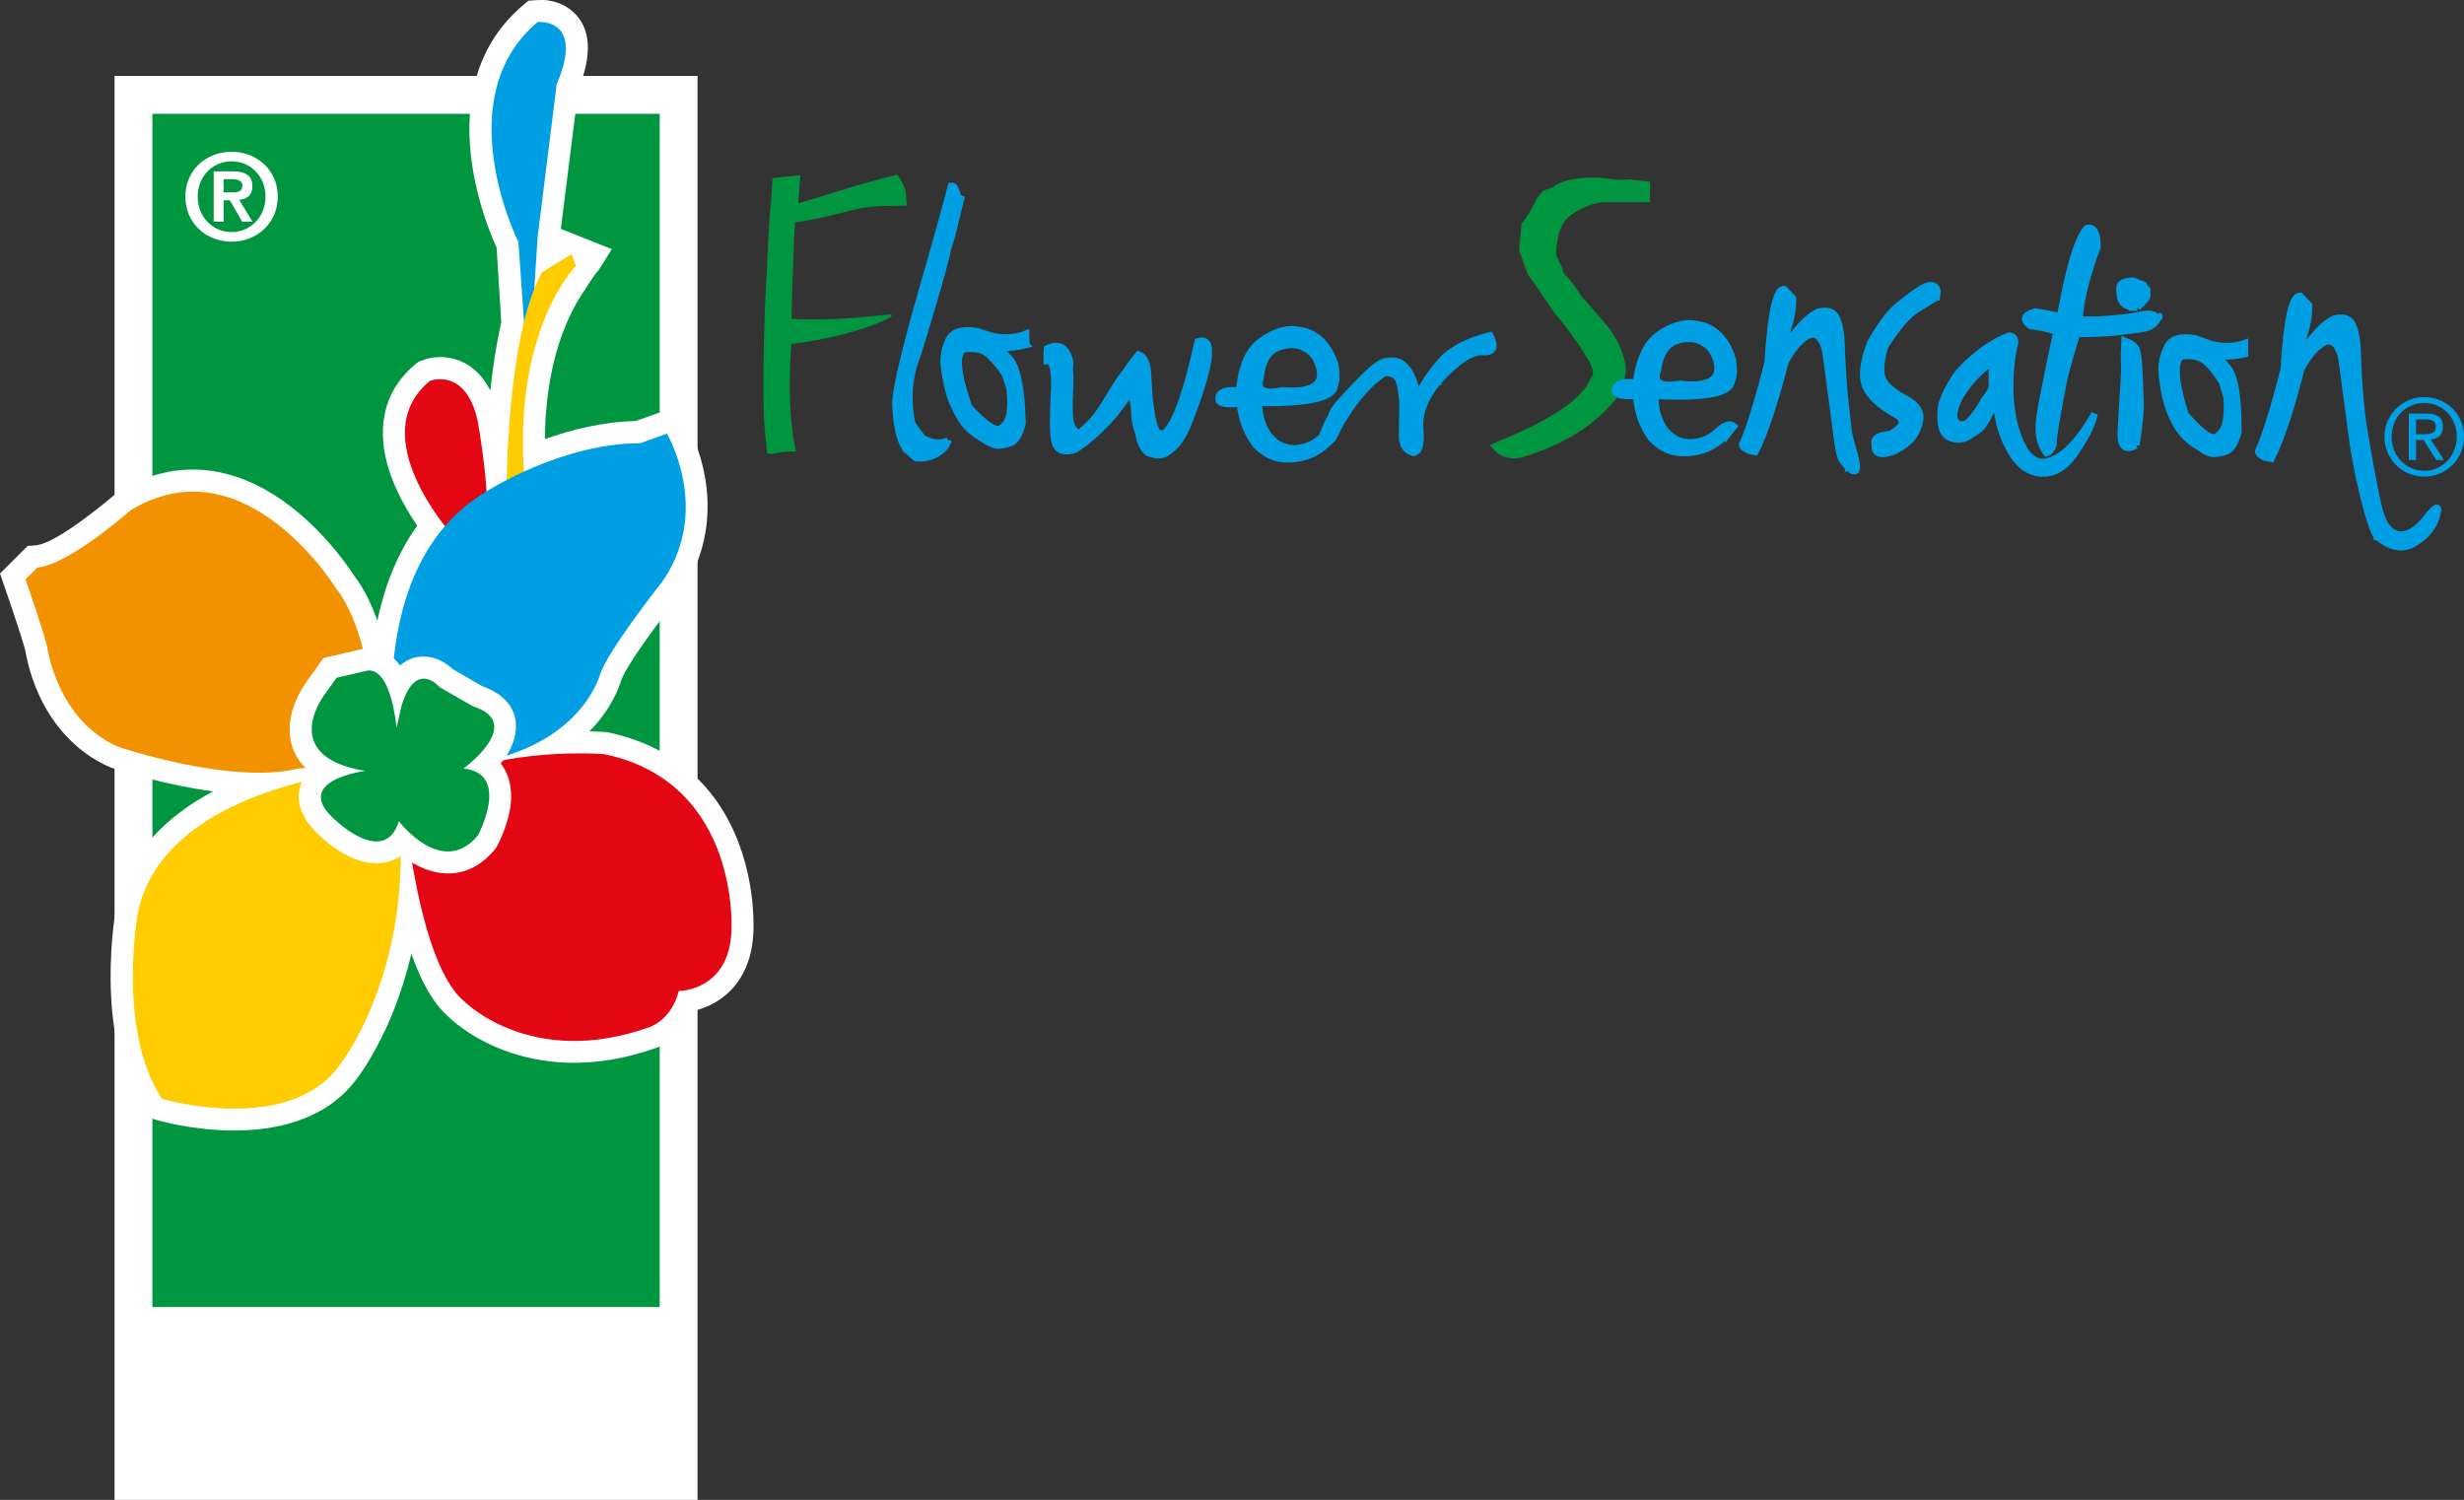 <?xml version="1.0" encoding="UTF-8"?>
<svg id="Livello_2" data-name="Livello 2" xmlns="http://www.w3.org/2000/svg" viewBox="0 0 343.74 209.25">
  <rect x="0" y="0" width="343.74" height="209.25" fill="#333333" stroke="none"/>
  <defs>
    <style>
      .cls-1 {
        fill: #fc0;
      }

      .cls-2 {
        fill: none;
        stroke: #009fe3;
        stroke-miterlimit: 3.86;
        stroke-width: .93px;
      }

      .cls-3 {
        fill: #f39200;
      }

      .cls-4 {
        fill: #fff;
      }

      .cls-5 {
        fill: #e30613;
      }

      .cls-6 {
        fill: #009640;
      }

      .cls-7 {
        fill: #009fe3;
      }
    </style>
  </defs>
  <g id="Livello_1-2" data-name="Livello 1">
    <g>
      <rect class="cls-4" x="15.98" y="10.6" width="81.33" height="198.65"/>
      <rect class="cls-6" x="21.26" y="15.88" width="70.77" height="166.47"/>
      <g>
        <path class="cls-4" d="M52.65,86.57c.94-4.48,2.62-9.14,5.56-13.23-1.4-2.03-3.08-4.91-4.04-8.07-1.36-4.51-1.34-10.25,3.86-14.52l.33-.27c.34-.14,1.22-.48,2.01-.59.81-.11,1.97-.14,3.25.26,1.94.61,3.61,2.02,4.78,4.33.34-3.13.83-6.44,1.53-9.52l-.65-10.41c-.32-.71-.75-1.72-1.23-3.03-.8-2.2-1.71-5.25-2.21-8.66-.98-6.79-.38-15.81,7.16-22.16l.71-.59.19-.02c.44-.04,1.71-.16,2.52-.04.88.13,2.22.48,3.41,1.5,2.7,2.32,2.78,6.15.86,10.9l-2.45,19.48,7.11,2.83-1.84,2.94c-.41.44-.8,1-1.15,1.54-.36.55-.66,1.05-.83,1.28-.67.96-1.59,2.47-2.49,4.58-1.51,3.55-2.97,8.85-3.02,16.16,3.64-1.3,8.05-2.42,12.66-2.52l5.67-2.02.26.44c.53.89,1.69,2.9,2.13,3.95.55,1.31,1.2,3.18,1.6,5.41.81,4.47.57,10.64-3.54,16.5-.25.32-2.05,2.62-3.9,5.17-1.92,2.65-3.91,5.59-4.3,6.89-.07.26-.32,1.04-.86,2.11-.61,1.21-1.59,2.79-3.12,4.44l-.38.4c1.39.03,2.31.1,2.5.12,11.03,2.33,16.15,9.46,18.46,15.86,1.14,3.15,1.61,6.14,1.8,8.33.2,2.28.1,3.75.1,3.75-.23,5.17-2.63,8.2-5.33,9.76-1.01.58-1.99.93-2.81,1.14-.73,1.61-1.72,2.77-2.66,3.58-.64.55-1.24.92-1.71,1.17-.57.3-.95.42-.95.42-9.04,3.23-16.29,2.27-21.34.37-2.5-.94-4.43-2.1-5.74-3.04-1.1-.79-1.8-1.43-2.05-1.68-2.28-2.02-3.92-5.32-5.12-8.75-.65,2.78-1.45,5.25-2.27,7.39-1.19,3.08-2.43,5.46-3.38,7.07-.83,1.42-1.46,2.28-1.65,2.54-4.41,6.42-12.02,7.7-17.66,7.66-2.9-.02-5.57-.39-7.51-.75-1.62-.3-3.47-.82-4.09-1l-.22-.06-.62-.94c-3.67-5.6-4.51-12.85-4.56-18.32-.05-5.63.77-10.04.77-10.04,1.72-7.87,7.46-12.98,13.52-16.2-1.68-.23-3.29-.51-4.76-.81-5.3-1.08-9.51-2.52-9.51-2.52-5.26-2.24-8.33-6.52-9.93-9.96-.81-1.73-1.31-3.34-1.6-4.51-.22-.87-.34-1.55-.39-1.86-.63-2.39-2.85-8.76-3.4-10.36l-.13-.37,3.85-3.85,1.13-.09c1.52-.12,4.21-1.82,6.57-3.55,2.37-1.73,4.44-3.5,4.67-3.7l.4-.29c9.53-5.76,18.14-2.32,23.85,2.06,2.84,2.18,5.1,4.66,6.64,6.57,1.24,1.54,2.06,2.78,2.35,3.23,1.32,1.71,2.36,3.88,3.17,6.17"/>
        <path class="cls-3" d="M3.56,80.85s2.34,6.66,3.01,9.34c0,0,1.34,10.36,10.01,14.03,0,0,15.69,5.32,25.03,3l11.35-.67s-.67-17.68-6.01-24.36c0,0-12.67-20.7-28.7-11.02,0,0-8.69,7.67-13.03,8l-1.67,1.67h0Z"/>
        <path class="cls-5" d="M55.98,107.89s1.66,25.7,8.67,31.71c0,0,9.34,9.66,26.04,3.67,0,0,3-1.01,4-5.01,0,0,7.02,0,7.35-8.34,0,0,1.32-20.68-17.7-24.7,0,0-8.02-.69-16.36,1.32l-12,1.34h0Z"/>
        <path class="cls-1" d="M53.3,107.22s-30.06,1.66-34.06,20.03c0,0-3,16.38,3.35,26.05,0,0,18.01,5.32,25.03-5.02,0,0,10.03-13.01,8.02-34.71l-.67-6.01-1.67-.34h0Z"/>
        <path class="cls-5" d="M62.98,74.5s-12.34-13.7-3-21.36c0,0,5.02-2.01,6.68,5.68,0,0,1.97,11.04.99,14.03l-4.67,1.66h0Z"/>
        <path class="cls-7" d="M73.16,45.66l-.84-11.88s-10.01-20.02,2.68-30.71c0,0,6.66-.67,2.66,8.67l-2.66,21.36-.67,10.35-1.17,2.2h0Z"/>
        <path class="cls-1" d="M70.67,68.49s-.06-21.5,4.94-30.51l4.12-2.52.61,1.65s-9.36,9.34-7.01,31.38h-2.66Z"/>
        <path class="cls-7" d="M55.31,106.21s-5.02-27.38,12.67-37.72c0,0,10.35-6.66,21.37-6.66l3.68-1.34s6.35,10.68-.67,20.7c0,0-7.69,9.69-8.69,13.03,0,0-3.01,11.33-21.03,12.67l-5.01.33-2.33-1.01h.01Z"/>
        <path class="cls-4" d="M43.15,107.63c-1.97-1.67-2.86-3.86-2.73-6.34.1-1.82.76-3.41,1.29-4.45.58-1.13,1.16-1.87,1.16-1.87l2.25-3.17,5.66-1.31c2.55-.26,4.16,1.15,5.03,2.35,1.09-.95,2.44-1.43,4.05-1.18,1.29.2,2.27.85,2.81,1.27.19.15.36.3.5.43l4.08,2.36c5.9,2.09,5.33,6.83,3.38,9.75-.25.37-.51.72-.78,1.05,1.46,1.81,1.62,4.27,1.35,6.07-.22,1.46-.69,2.82-1.07,3.76-.35.86-.78,1.68-.89,1.89l-.23.29c-3.79,4.53-8.36,3.66-11.31,1.93-.6-.35-1.15-.74-1.65-1.14-2.09,1.55-4.77,1.26-6.69.46-1.3-.54-2.44-1.3-3.2-1.87-.82-.62-1.35-1.13-1.35-1.13-3.81-3.32-3.88-6.81-1.68-9.16"/>
        <path class="cls-6" d="M45.3,96.87s-6.7,8.67,5.66,10.68c0,0-10.68,1.34-4,7.02,0,0,6.7,6.35,8.69,0,0,0,6.01,7.98,11.02,1.99,0,0,4.67-8.67-2.01-9.34,0,0,8.69-6.33,1.34-8.67l-4.67-2.68s-3.33-4-5.34,2.68l-.67,3s-.69-8.34-4.02-8l-4.34,1-1.66,2.33h0Z"/>
      </g>
      <g>
        <path class="cls-6" d="M110.39,47.98c-.43,6.32-.21,11.32.66,15-1.25.04-1.88.07-1.88.07-1.33.33-2.05.35-2.15.08-.26-2.26-.42-3.99-.46-5.2-.12-3.52-.07-8.6.16-15.24.37-7.89.61-12.31.72-13.24.11-.93.21-2.46.33-4.6l3.88-.41-.28,3.9c4.13-1.12,6.21-2.04,13.79-3.98.58.72.98,1.54,1.2,2.46,0,.05.05.67.14,1.87-4.63.07-4.98-.04-8.61.88-3.63.91-5.95,1.39-6.97,1.42-.18,2.7-.35,7.2-.5,13.51,1.76.08,3.83.08,6.19,0,1.58-.05,3.93-.25,7.07-.6,3.14-.39-4.23,3.07-13.28,4.08"/>
        <path class="cls-6" d="M212.19,63.85c-1.83.35-3.28-.24-4.34-1.77,1.42-.71,12.25-4.54,14.05-9.3.83-.83-.04-2.17-1.11-3.83-.95-1.54-2.3-3.37-4.08-5.5-1.18-1.77-2.36-3.49-3.55-5.14l-1.24-3.37.35-3.72c.83-1.06,1.54-2.25,2.13-3.55l.89-1.06,1.42-.53c.59-.59,1.89-1,3.9-1.24,1.42-.12,2.69-.09,3.81.09s2.1.21,2.93.09l2.84.35v2.84h-6.56c-1.42.12-2.9.71-4.43,1.77-1.3.83-2.01,2.66-2.13,5.5.24.59.53,1.24.89,1.95,0,.47.3.95.89,1.42.59.71,1.18,1.54,1.77,2.48,1.06,1.18,2.25,2.54,3.55,4.08,1.18,1.42,2.01,3.07,2.48,4.96.32,1.12.32,2.54-1.24,5.32-1.06,1.18-4.27,5.49-13.21,8.16"/>
        <path class="cls-7" d="M132.24,61.48l-.3.77c-1.11,1.26-2.49,1.81-4.15,1.66l-1.45-1.25c-.84-1.3-1.31-3.39-1.41-6.26-.05-1.51.91-5.86,2.89-13.05,1.09-3.85,3.39-11.72,4.88-17.42.86-.03.55,1.52,1.35,1.81l-.78,3.22c-.25,1.16-.58,2.36-1.01,3.6-.39,2.35-3.34,11.97-4.28,14.99-1.19,2.99-1.44,6.18-.74,9.58l1.42,1.95c1.25.75,2.44.89,3.58.41"/>
        <path class="cls-2" d="M132.24,61.48l-.3.77c-1.11,1.26-2.49,1.81-4.15,1.66l-1.45-1.25c-.84-1.3-1.31-3.39-1.41-6.26-.05-1.51.91-5.86,2.89-13.05,1.09-3.85,3.39-11.72,4.88-17.42.86-.03.55,1.52,1.35,1.81l-.78,3.22c-.25,1.16-.58,2.36-1.01,3.6-.39,2.35-3.34,11.97-4.28,14.99-1.19,2.99-1.44,6.18-.74,9.58l1.42,1.95c1.25.75,2.44.89,3.58.41h0Z"/>
        <path class="cls-7" d="M140.2,52.2c-.57-.92-1.29-1.79-2.14-2.62-.86-.83-2.09-1.11-3.7-.84-1.05.83-.78,3.52.82,8.06,2.24,2.44,3.72,3.43,4.42,2.98.7-.46,1.13-1.15,1.28-2.1.14-.98.14-2.14-.02-3.51l-.66-1.97ZM143.18,48.1c-1.36.34-2.39.46-3.12.38-.69-.12-.47.36.64,1.43,1.15,1.04,1.8,4.07,1.94,9.1-.38,1.63-.95,2.57-1.74,2.81-.75.24-1.35.35-1.82.33-.47-.05-1.11-.36-1.92-.9-1.39-.74-2.47-1.75-3.23-3.02s-1.31-2.58-1.65-3.93c-.33-1.35-.54-2.53-.61-3.54-.07-1.04.14-2.13.64-3.26.5-1.17,1.8-1.61,3.89-1.32l2.24.73c1.77.33,3.33.23,4.68-.33,0,.22.02.72.05,1.51"/>
        <path class="cls-2" d="M140.2,52.2c-.57-.92-1.29-1.79-2.14-2.62-.86-.83-2.09-1.11-3.7-.84-1.05.83-.78,3.52.82,8.06,2.24,2.44,3.72,3.43,4.42,2.98.7-.46,1.13-1.15,1.28-2.1.14-.98.14-2.14-.02-3.51l-.66-1.97ZM143.18,48.1c-1.36.34-2.39.46-3.12.38-.69-.12-.47.36.64,1.43,1.15,1.04,1.8,4.07,1.94,9.1-.38,1.63-.95,2.57-1.74,2.81-.75.24-1.35.35-1.82.33-.47-.05-1.11-.36-1.92-.9-1.39-.74-2.47-1.75-3.23-3.02s-1.31-2.58-1.65-3.93c-.33-1.35-.54-2.53-.61-3.54-.07-1.04.14-2.13.64-3.26.5-1.17,1.8-1.61,3.89-1.32l2.24.73c1.77.33,3.33.23,4.68-.33,0,.22.02.72.05,1.51h0Z"/>
        <path class="cls-7" d="M166.05,58.37c-.46,1.31-1,2.39-1.61,3.24-.52.7-1.18,1.28-1.99,1.74-.67.24-1.43.18-2.27-.19-.66-.41-1.11-1.31-1.34-2.7-.39-.96-.59-2.07-.6-3.32l-.14-1.02c-.14-1.04-.41-1.3-.78-.78l-1.75,2.33c-1.69,2-3.42,3.59-5.17,4.77-.24.19-.55.33-.9.41-.36.08-.75.1-1.19.04-.43-.09-.77-.35-1-.77-.16-.39-.26-.87-.32-1.45-.08-1.26-.07-3,.03-5.23.24-3.5-.09-5.19-.99-5.09-.02-.65,0-1.22.05-1.73,1.13-.54,1.98-.43,2.55.34.57.77.76,1.59.57,2.46.1.68.11,1.65.05,2.91s-.08,2.27-.05,3.02l.03.86c.05.54.16.98.32,1.34l.79,1c1.4-.95,2.7-2.41,3.89-4.4,1.19-2.02,2.14-3.47,2.87-4.36.61-.92,1.2-1.7,1.75-2.33.8.3,1.23,1.25,1.29,2.87.09,1.62.17,2.73.22,3.34.06.57.18,1.42.36,2.52.22,1.11.48,1.82.78,2.13l.76.24c1.55-.99,3.16-5.29,4.84-12.9,2.34-.8,2,2.77-1.03,10.72"/>
        <path class="cls-2" d="M166.05,58.37c-.46,1.31-1,2.39-1.61,3.24-.52.7-1.18,1.28-1.99,1.74-.67.24-1.43.18-2.27-.19-.66-.41-1.11-1.31-1.34-2.7-.39-.96-.59-2.07-.6-3.32l-.14-1.02c-.14-1.04-.41-1.3-.78-.78l-1.75,2.33c-1.69,2-3.42,3.59-5.17,4.77-.24.19-.55.33-.9.41-.36.08-.75.1-1.19.04-.43-.09-.77-.35-1-.77-.16-.39-.26-.87-.32-1.45-.08-1.26-.07-3,.03-5.23.24-3.5-.09-5.19-.99-5.09-.02-.65,0-1.22.05-1.73,1.13-.54,1.98-.43,2.55.34.57.77.76,1.59.57,2.46.1.68.11,1.65.05,2.91s-.08,2.27-.05,3.02l.03.86c.05.54.16.98.32,1.34l.79,1c1.4-.95,2.7-2.41,3.89-4.4,1.19-2.02,2.14-3.47,2.87-4.36.61-.92,1.2-1.7,1.75-2.33.8.3,1.23,1.25,1.29,2.87.09,1.62.17,2.73.22,3.34.06.57.18,1.42.36,2.52.22,1.11.48,1.82.78,2.13l.76.24c1.55-.99,3.16-5.29,4.84-12.9,2.34-.8,2,2.77-1.03,10.72h-.02Z"/>
        <path class="cls-7" d="M178.55,48.39c-1.57.49-2.47,1.92-2.71,4.3-.59,1.75.46,2.34,3.14,1.78,4.36.35,5.99-.93,4.88-3.84-.39-.92-.93-1.57-1.63-1.94-.66-.41-1.3-.6-1.91-.58-.58-.02-1.17.08-1.77.28M185.96,61.13c-1.25,1.34-2.51,2.19-3.8,2.56-1.24.37-2.46.46-3.66.29-1.16-.21-2.26-.84-3.3-1.88-.6-.81-1.08-1.64-1.43-2.49-.35-.89-.63-1.99-.82-3.32-1.87.17-2.84,0-2.93-.49-.11-1.08.85-1.5,2.87-1.29.12-1.62.47-3.09,1.03-4.41.6-1.35,1.61-2.41,3.02-3.18s2.66-1.08,3.74-.94c1.08.11,1.92.35,2.51.72,1.32.71,2.34,2.08,3.06,4.1.23,1.32.21,2.33-.06,3.02-.16,1.7-3.69,2.48-10.6,2.37.07,1.98.59,3.56,1.57,4.75,1.01,1.15,2.23,1.68,3.67,1.6,1.43-.12,2.64-.67,3.61-1.64,1.88-5.03,2.83-3.95,3.39-3.5l-1.87,3.72h0Z"/>
        <path class="cls-2" d="M178.55,48.39c-1.57.49-2.47,1.92-2.71,4.3-.59,1.75.46,2.34,3.14,1.78,4.36.35,5.99-.93,4.88-3.84-.39-.92-.93-1.57-1.63-1.94-.66-.41-1.3-.6-1.91-.58-.58-.02-1.17.08-1.77.28h0ZM185.96,61.13c-1.25,1.34-2.51,2.19-3.8,2.56-1.24.37-2.46.46-3.66.29-1.16-.21-2.26-.84-3.3-1.88-.6-.81-1.08-1.64-1.43-2.49-.35-.89-.63-1.99-.82-3.32-1.87.17-2.84,0-2.93-.49-.11-1.08.85-1.5,2.87-1.29.12-1.62.47-3.09,1.03-4.41.6-1.35,1.61-2.41,3.02-3.18s2.66-1.08,3.74-.94c1.08.11,1.92.35,2.51.72,1.32.71,2.34,2.08,3.06,4.1.23,1.32.21,2.33-.06,3.02-.16,1.7-3.69,2.48-10.6,2.37.07,1.98.59,3.56,1.57,4.75,1.01,1.15,2.23,1.68,3.67,1.6,1.43-.12,2.64-.67,3.61-1.64,1.88-5.03,2.83-3.95,3.39-3.5l-1.87,3.72h0Z"/>
        <path class="cls-7" d="M200.58,53.28c-1.83,2.26-2.65,4.45-2.47,6.56.18,2.12-.12,3.22-.91,3.32-1.01-.25-1.54-.97-1.58-2.16,0-1.19,0-2.36.04-3.51.07-1.15-.03-2.37-.29-3.66-.23-1.29-.96-1.89-2.22-1.81-2.04,1.33-3.98,3.5-5.81,6.51-2.14.36-2.09-.65.16-3.03,2.22-2.42,3.77-3.93,4.64-4.53.88-.64,1.86-.8,2.95-.48,1.28.53,2.16,2.12,2.65,4.76.77-1.61,1.85-3.21,3.23-4.81,1.42-1.63,3.71-2.85,6.89-3.64.85,1.62.51,2.39-1,2.3-1.52-.13-3.61,1.26-6.27,4.16"/>
        <path class="cls-2" d="M200.58,53.28c-1.83,2.26-2.65,4.45-2.47,6.56.18,2.12-.12,3.22-.91,3.32-1.01-.25-1.54-.97-1.58-2.16,0-1.19,0-2.36.04-3.51.07-1.15-.03-2.37-.29-3.66-.23-1.29-.96-1.89-2.22-1.81-2.04,1.33-3.98,3.5-5.81,6.51-2.14.36-2.09-.65.16-3.03,2.22-2.42,3.77-3.93,4.64-4.53.88-.64,1.86-.8,2.95-.48,1.28.53,2.16,2.12,2.65,4.76.77-1.61,1.85-3.21,3.23-4.81,1.42-1.63,3.71-2.85,6.89-3.64.85,1.62.51,2.39-1,2.3-1.52-.13-3.61,1.26-6.27,4.16v.02Z"/>
        <path class="cls-7" d="M234.12,47.47c-1.58.43-2.53,1.83-2.86,4.21-.65,1.73.38,2.35,3.07,1.89,4.35.5,6.02-.72,5.01-3.67-.36-.93-.88-1.6-1.56-1.99-.65-.43-1.28-.65-1.89-.65-.58-.04-1.17.04-1.78.22M241.08,60.47c-1.29,1.29-2.59,2.1-3.88,2.43-1.26.32-2.48.38-3.66.16-1.15-.25-2.23-.92-3.24-1.99-.57-.83-1.02-1.67-1.35-2.53-.32-.9-.56-2.01-.7-3.34-1.87.11-2.84-.09-2.91-.59-.07-1.08.9-1.47,2.91-1.19.18-1.62.57-3.07,1.19-4.37.65-1.33,1.69-2.35,3.13-3.07s2.7-.99,3.77-.81c1.08.14,1.9.41,2.48.81,1.29.76,2.27,2.16,2.91,4.21.18,1.33.13,2.34-.16,3.02-.21,1.69-3.77,2.35-10.67,1.99,0,1.98.47,3.58,1.4,4.8.97,1.19,2.17,1.76,3.61,1.73,1.44-.07,2.66-.58,3.67-1.51,1.01-.97,1.78-1.22,2.32-.75l-.81,1.02v-.02Z"/>
        <path class="cls-2" d="M234.12,47.47c-1.58.43-2.53,1.83-2.86,4.21-.65,1.73.38,2.35,3.07,1.89,4.35.5,6.02-.72,5.01-3.67-.36-.93-.88-1.6-1.56-1.99-.65-.43-1.28-.65-1.89-.65-.58-.04-1.17.04-1.78.22h0ZM241.08,60.47c-1.29,1.29-2.59,2.1-3.88,2.43-1.26.32-2.48.38-3.66.16-1.15-.25-2.23-.92-3.24-1.99-.57-.83-1.02-1.67-1.35-2.53-.32-.9-.56-2.01-.7-3.34-1.87.11-2.84-.09-2.91-.59-.07-1.08.9-1.47,2.91-1.19.18-1.62.57-3.07,1.19-4.37.65-1.33,1.69-2.35,3.13-3.07s2.7-.99,3.77-.81c1.08.14,1.9.41,2.48.81,1.29.76,2.27,2.16,2.91,4.21.18,1.33.13,2.34-.16,3.02-.21,1.69-3.77,2.35-10.67,1.99,0,1.98.47,3.58,1.4,4.8.97,1.19,2.17,1.76,3.61,1.73,1.44-.07,2.66-.58,3.67-1.51,1.01-.97,1.78-1.22,2.32-.75l-.81,1.02v-.02Z"/>
        <path class="cls-7" d="M257.88,65.3c-1.11-1.4-1.17-.97-1.64-4.53s-.85-6.38-1.13-8.46c-.25-2.08-.45-3.38-.59-3.88-.58-1.69-1.42-2.18-2.53-1.46-1.08.68-2.07,1.89-2.96,3.61-1.47,5.75-2.86,9.9-4.15,12.46l-.86-.16c-.65-.29-.97-.58-.97-.86,1.01-2.23,2.19-6.04,3.56-11.43.43-7.04,1.2-10.46,2.32-10.24l1.19,1.29c0,1.47-.2,2.73-.59,3.77-.4,1.65-.59,2.71-.59,3.18,1.58-2.62,3.14-4.31,4.69-5.07,1.33-.32,2.19-.04,2.59.86.43.9.66,2.37.7,4.42.11,3.06.32,5.93.65,8.63.36,2.7.09,2.2.67,4.32.61,2.08,1.55,5.1-.32,3.56"/>
        <path class="cls-2" d="M257.88,65.3c-1.11-1.4-1.17-.97-1.64-4.53s-.85-6.38-1.13-8.46c-.25-2.08-.45-3.38-.59-3.88-.58-1.69-1.42-2.18-2.53-1.46-1.08.68-2.07,1.89-2.96,3.61-1.47,5.75-2.86,9.9-4.15,12.46l-.86-.16c-.65-.29-.97-.58-.97-.86,1.01-2.23,2.19-6.04,3.56-11.43.43-7.04,1.2-10.46,2.32-10.24l1.19,1.29c0,1.47-.2,2.73-.59,3.77-.4,1.65-.59,2.71-.59,3.18,1.58-2.62,3.14-4.31,4.69-5.07,1.33-.32,2.19-.04,2.59.86.43.9.66,2.37.7,4.42.11,3.06.32,5.93.65,8.63.36,2.7.09,2.2.67,4.32.61,2.08,1.55,5.1-.32,3.56h-.04Z"/>
        <path class="cls-7" d="M270.17,41.46c-.4.25-1.28.79-2.64,1.62-1.33.79-2.86,2.55-4.58,5.28-.65,2.23-.72,3.79-.22,4.69s1.55,1.76,3.13,2.59c1.58.83,2.23,1.89,1.94,3.18-.25,1.29-.9,2.34-1.94,3.13-1.01.79-1.99,1.24-2.97,1.35-.97.11-1.42-.34-1.35-1.35-.18-.79.52-1.24,2.1-1.35,1.73-.94,2.12-1.78,1.19-2.54-2.48-1.37-4.01-2.75-4.58-4.15-.58-1.4-.34-3.45.7-6.15,1.44-2.52,2.75-4.24,3.94-5.18,1.19-.97,2.3-1.78,3.34-2.43,1.15-.58,1.83-.43,2.05.43l-.11.86v.02Z"/>
        <path class="cls-2" d="M270.17,41.46c-.4.25-1.28.79-2.64,1.62-1.33.79-2.86,2.55-4.58,5.28-.65,2.23-.72,3.79-.22,4.69s1.55,1.76,3.13,2.59c1.58.83,2.23,1.89,1.94,3.18-.25,1.29-.9,2.34-1.94,3.13-1.01.79-1.99,1.24-2.97,1.35-.97.11-1.42-.34-1.35-1.35-.18-.79.52-1.24,2.1-1.35,1.73-.94,2.12-1.78,1.19-2.54-2.48-1.37-4.01-2.75-4.58-4.15-.58-1.4-.34-3.45.7-6.15,1.44-2.52,2.75-4.24,3.94-5.18,1.19-.97,2.3-1.78,3.34-2.43,1.15-.58,1.83-.43,2.05.43l-.11.86v.02Z"/>
        <path class="cls-7" d="M274.4,59.04c.43-.32.9-.86,1.4-1.62.39-.54.72-1.06.97-1.56.83-1.04,1.2-1.73,1.13-2.05-.04-.32-.04-1.04,0-2.16l.32-1.4c-1.04.76-1.92,1.51-2.64,2.27-.72.72-1.44,1.67-2.16,2.86-.72,1.37-.97,2.41-.76,3.13.36.72.93.9,1.73.54M289.82,62.7c-1.33,2.16-2.86,3.27-4.58,3.34-2.77.11-4.84-2.08-6.2-6.58l-.7-3.29c-.79,1.62-1.33,2.64-1.62,3.07s-.93.95-1.94,1.56c-.97.61-1.96.67-2.96.16-.97-.54-1.29-2.05-.97-4.53.5-1.51,1.29-3,2.37-4.48,2.19-2.41,4.55-4.11,7.06-5.12.68.11.93.52.76,1.24-.5,1.98-.7,4.48-.59,7.5.25,2.91.86,5.21,1.83,6.9.76,1.37,1.71,2.03,2.86,2,2.3-.29,4.65-2.53,7.06-6.74-.29,1.37-1.08,3.02-2.37,4.96"/>
        <path class="cls-2" d="M274.4,59.04c.43-.32.9-.86,1.4-1.62.39-.54.72-1.06.97-1.56.83-1.04,1.2-1.73,1.13-2.05-.04-.32-.04-1.04,0-2.16l.32-1.4c-1.04.76-1.92,1.51-2.64,2.27-.72.72-1.44,1.67-2.16,2.86-.72,1.37-.97,2.41-.76,3.13.36.72.93.9,1.73.54h.01ZM289.82,62.7c-1.33,2.16-2.86,3.27-4.58,3.34-2.77.11-4.84-2.08-6.2-6.58l-.7-3.29c-.79,1.62-1.33,2.64-1.62,3.07s-.93.95-1.94,1.56c-.97.61-1.96.67-2.96.16-.97-.54-1.29-2.05-.97-4.53.5-1.51,1.29-3,2.37-4.48,2.19-2.41,4.55-4.11,7.06-5.12.68.11.93.52.76,1.24-.5,1.98-.7,4.48-.59,7.5.25,2.91.86,5.21,1.83,6.9.76,1.37,1.71,2.03,2.86,2,2.3-.29,4.65-2.53,7.06-6.74-.29,1.37-1.08,3.02-2.37,4.96h0Z"/>
        <path class="cls-7" d="M299.62,45.73c-3.81.65-7.1.92-9.87.81-.22.65-.52,1.67-.92,3.07-.4,1.37-.68,2.41-.86,3.13-1.08,5.54-1.58,8.59-1.51,9.17-.14.72-.47,1.15-.97,1.29-.58-.79-.92-1.69-1.02-2.7-.11-1.01.05-2.59.48-4.74,1.01-5.1,1.67-8.27,1.99-9.49-1.15-.39-2.37-.66-3.67-.81-1.18-.86-.95-1.53.7-1.99.86.14,2.01.36,3.45.65,1.22-6.86,2.46-10.96,3.72-12.29.97-.21,1.46.65,1.46,2.59-1.51,4.1-2.36,7.48-2.53,10.14.5.07,1.38.09,2.64.05,2.8-.18,4.73-.4,5.77-.65,1.04-.25,1.8-.2,2.26.16.47.36.59.25.38-.32,0,.79-.5,1.44-1.51,1.94"/>
        <path class="cls-2" d="M299.62,45.73c-3.81.65-7.1.92-9.87.81-.22.65-.52,1.67-.92,3.07-.4,1.37-.68,2.41-.86,3.13-1.08,5.54-1.58,8.59-1.51,9.17-.14.72-.47,1.15-.97,1.29-.58-.79-.92-1.69-1.02-2.7-.11-1.01.05-2.59.48-4.74,1.01-5.1,1.67-8.27,1.99-9.49-1.15-.39-2.37-.66-3.67-.81-1.18-.86-.95-1.53.7-1.99.86.14,2.01.36,3.45.65,1.22-6.86,2.46-10.96,3.72-12.29.97-.21,1.46.65,1.46,2.59-1.51,4.1-2.36,7.48-2.53,10.14.5.07,1.38.09,2.64.05,2.8-.18,4.73-.4,5.77-.65,1.04-.25,1.8-.2,2.26.16.47.36.59.25.38-.32,0,.79-.5,1.44-1.51,1.94h0Z"/>
        <path class="cls-7" d="M298.01,62.09c-.29.14-2.49,1.71-2.1-2.48.18-3.24.3-5.36.38-6.36.07-1.01.09-1.85.05-2.53s-.02-1.74.05-3.18c.93.36,1.49.77,1.67,1.24.18.47.31,1.53.38,3.18s.13,3.11.16,4.37c.04,1.26-.16,3.18-.59,5.77M298.18,42.89h-.92c-.54-.22-.86-.4-.97-.54-.43-.29-.63-1.06-.59-2.32.14-.57.79-.86,1.94-.86.36.18.83.38,1.4.59.04.18.2.39.49.65v.92c0,.22-.45.74-1.35,1.56"/>
        <path class="cls-2" d="M298.01,62.09c-.29.14-2.49,1.71-2.1-2.48.18-3.24.3-5.36.38-6.36.07-1.01.09-1.85.05-2.53s-.02-1.74.05-3.18c.93.36,1.49.77,1.67,1.24.18.47.31,1.53.38,3.18s.13,3.11.16,4.37c.04,1.26-.16,3.18-.59,5.77h0ZM298.18,42.89h-.92c-.54-.22-.86-.4-.97-.54-.43-.29-.63-1.06-.59-2.32.14-.57.79-.86,1.94-.86.36.18.83.38,1.4.59.04.18.2.39.49.65v.92c0,.22-.45.74-1.35,1.56h0Z"/>
        <path class="cls-7" d="M310.04,53.38c-.54-.93-1.22-1.83-2.05-2.7-.83-.86-2.05-1.19-3.67-.97-1.08.79-.9,3.49.54,8.09,2.16,2.52,3.6,3.56,4.31,3.13.72-.43,1.17-1.11,1.35-2.05.18-.97.22-2.14.11-3.51l-.59-1.99ZM313.17,49.39c-1.37.29-2.41.38-3.13.27-.68-.14-.49.34.59,1.45,1.11,1.08,1.65,4.14,1.62,9.17-.43,1.62-1.04,2.53-1.83,2.75-.76.22-1.37.31-1.83.27-.47-.07-1.1-.39-1.89-.97-1.37-.79-2.41-1.83-3.13-3.13-.72-1.29-1.22-2.62-1.51-3.99s-.45-2.55-.48-3.56c-.04-1.04.21-2.12.75-3.23.54-1.15,1.85-1.55,3.94-1.19l2.21.81c1.76.4,3.32.34,4.69-.16v1.51h0Z"/>
        <path class="cls-2" d="M310.04,53.38c-.54-.93-1.22-1.83-2.05-2.7-.83-.86-2.05-1.19-3.67-.97-1.08.79-.9,3.49.54,8.09,2.16,2.52,3.6,3.56,4.31,3.13.72-.43,1.17-1.11,1.35-2.05.18-.97.22-2.14.11-3.51l-.59-1.99ZM313.17,49.39c-1.37.29-2.41.38-3.13.27-.68-.14-.49.34.59,1.45,1.11,1.08,1.65,4.14,1.62,9.17-.43,1.62-1.04,2.53-1.83,2.75-.76.22-1.37.31-1.83.27-.47-.07-1.1-.39-1.89-.97-1.37-.79-2.41-1.83-3.13-3.13-.72-1.29-1.22-2.62-1.51-3.99s-.45-2.55-.48-3.56c-.04-1.04.21-2.12.75-3.23.54-1.15,1.85-1.55,3.94-1.19l2.21.81c1.76.4,3.32.34,4.69-.16v1.51h0Z"/>
        <path class="cls-7" d="M331.62,74.9c-1.11-1.4-2.92-9.63-3.39-13.18-.47-3.56-.85-6.38-1.13-8.46-.25-2.08-.45-3.38-.59-3.88-.57-1.69-1.42-2.18-2.53-1.46-1.08.68-2.07,1.89-2.96,3.61-1.47,5.75-2.86,9.9-4.15,12.46l-.86-.16c-.65-.29-.97-.58-.97-.86,1.01-2.23,2.19-6.04,3.56-11.43.43-7.04,1.2-10.46,2.32-10.24l1.19,1.29c0,1.47-.2,2.73-.59,3.77-.39,1.65-.59,2.71-.59,3.18,1.58-2.62,3.14-4.31,4.69-5.07,1.33-.32,2.19-.04,2.59.86.43.9.67,2.37.7,4.42.11,3.06.32,5.93.65,8.63.36,2.7,1.84,10.85,2.42,12.97.61,2.08,1.56,3.16,2.86,3.23,1.29.07,2.62-.85,3.99-2.75,1.18-1.37,1.54-1.29,1.08.22-.43,1.51-1.46,2.75-3.07,3.72-1.58.97-3.31.68-5.18-.86"/>
        <path class="cls-2" d="M331.62,74.9c-1.11-1.4-2.92-9.63-3.39-13.18-.47-3.56-.85-6.38-1.13-8.46-.25-2.08-.45-3.38-.59-3.88-.57-1.69-1.42-2.18-2.53-1.46-1.08.68-2.07,1.89-2.96,3.61-1.47,5.75-2.86,9.9-4.15,12.46l-.86-.16c-.65-.29-.97-.58-.97-.86,1.01-2.23,2.19-6.04,3.56-11.43.43-7.04,1.2-10.46,2.32-10.24l1.19,1.29c0,1.47-.2,2.73-.59,3.77-.39,1.65-.59,2.71-.59,3.18,1.58-2.62,3.14-4.31,4.69-5.07,1.33-.32,2.19-.04,2.59.86.43.9.67,2.37.7,4.42.11,3.06.32,5.93.65,8.63.36,2.7,1.84,10.85,2.42,12.97.61,2.08,1.56,3.16,2.86,3.23,1.29.07,2.62-.85,3.99-2.75,1.18-1.37,1.54-1.29,1.08.22-.43,1.51-1.46,2.75-3.07,3.72-1.58.97-3.31.68-5.18-.86h-.04Z"/>
      </g>
      <g>
        <path class="cls-7" d="M337.05,58.51h1.33c.68,0,1.42.13,1.42,1,0,1.02-.81,1.07-1.7,1.07h-1.05v-2.06h0ZM336.05,64.18h1v-2.79h1.06l1.76,2.79h1.08l-1.85-2.86c.96-.1,1.7-.59,1.7-1.77,0-1.25-.72-1.85-2.26-1.85h-2.5v6.49h.01ZM333.64,60.92c0-2.66,1.98-4.7,4.56-4.7s4.53,2.05,4.53,4.7-1.98,4.76-4.53,4.76-4.56-2.05-4.56-4.76M332.64,60.92c0,3.19,2.54,5.58,5.56,5.58s5.54-2.39,5.54-5.58-2.52-5.52-5.54-5.52-5.56,2.39-5.56,5.52"/>
        <path class="cls-4" d="M31.2,25h1.17c.64,0,1.44.12,1.44.87,0,.86-.59.97-1.38.97h-1.24v-1.85h.01ZM29.81,30.94h1.39v-3h.87l1.71,3h1.46l-1.88-3.07c1.04-.08,1.85-.59,1.85-1.88,0-1.53-.99-2.08-2.75-2.08h-2.65v7.03h0ZM27.58,27.43c0-2.85,2.1-4.92,4.73-4.92s4.73,2.07,4.73,4.92-2.13,4.95-4.73,4.95-4.73-2.08-4.73-4.95M25.86,27.43c0,3.83,3.04,6.29,6.44,6.29s6.45-2.47,6.45-6.29-3.04-6.26-6.45-6.26-6.44,2.45-6.44,6.26"/>
      </g>
    </g>
  </g>
</svg>